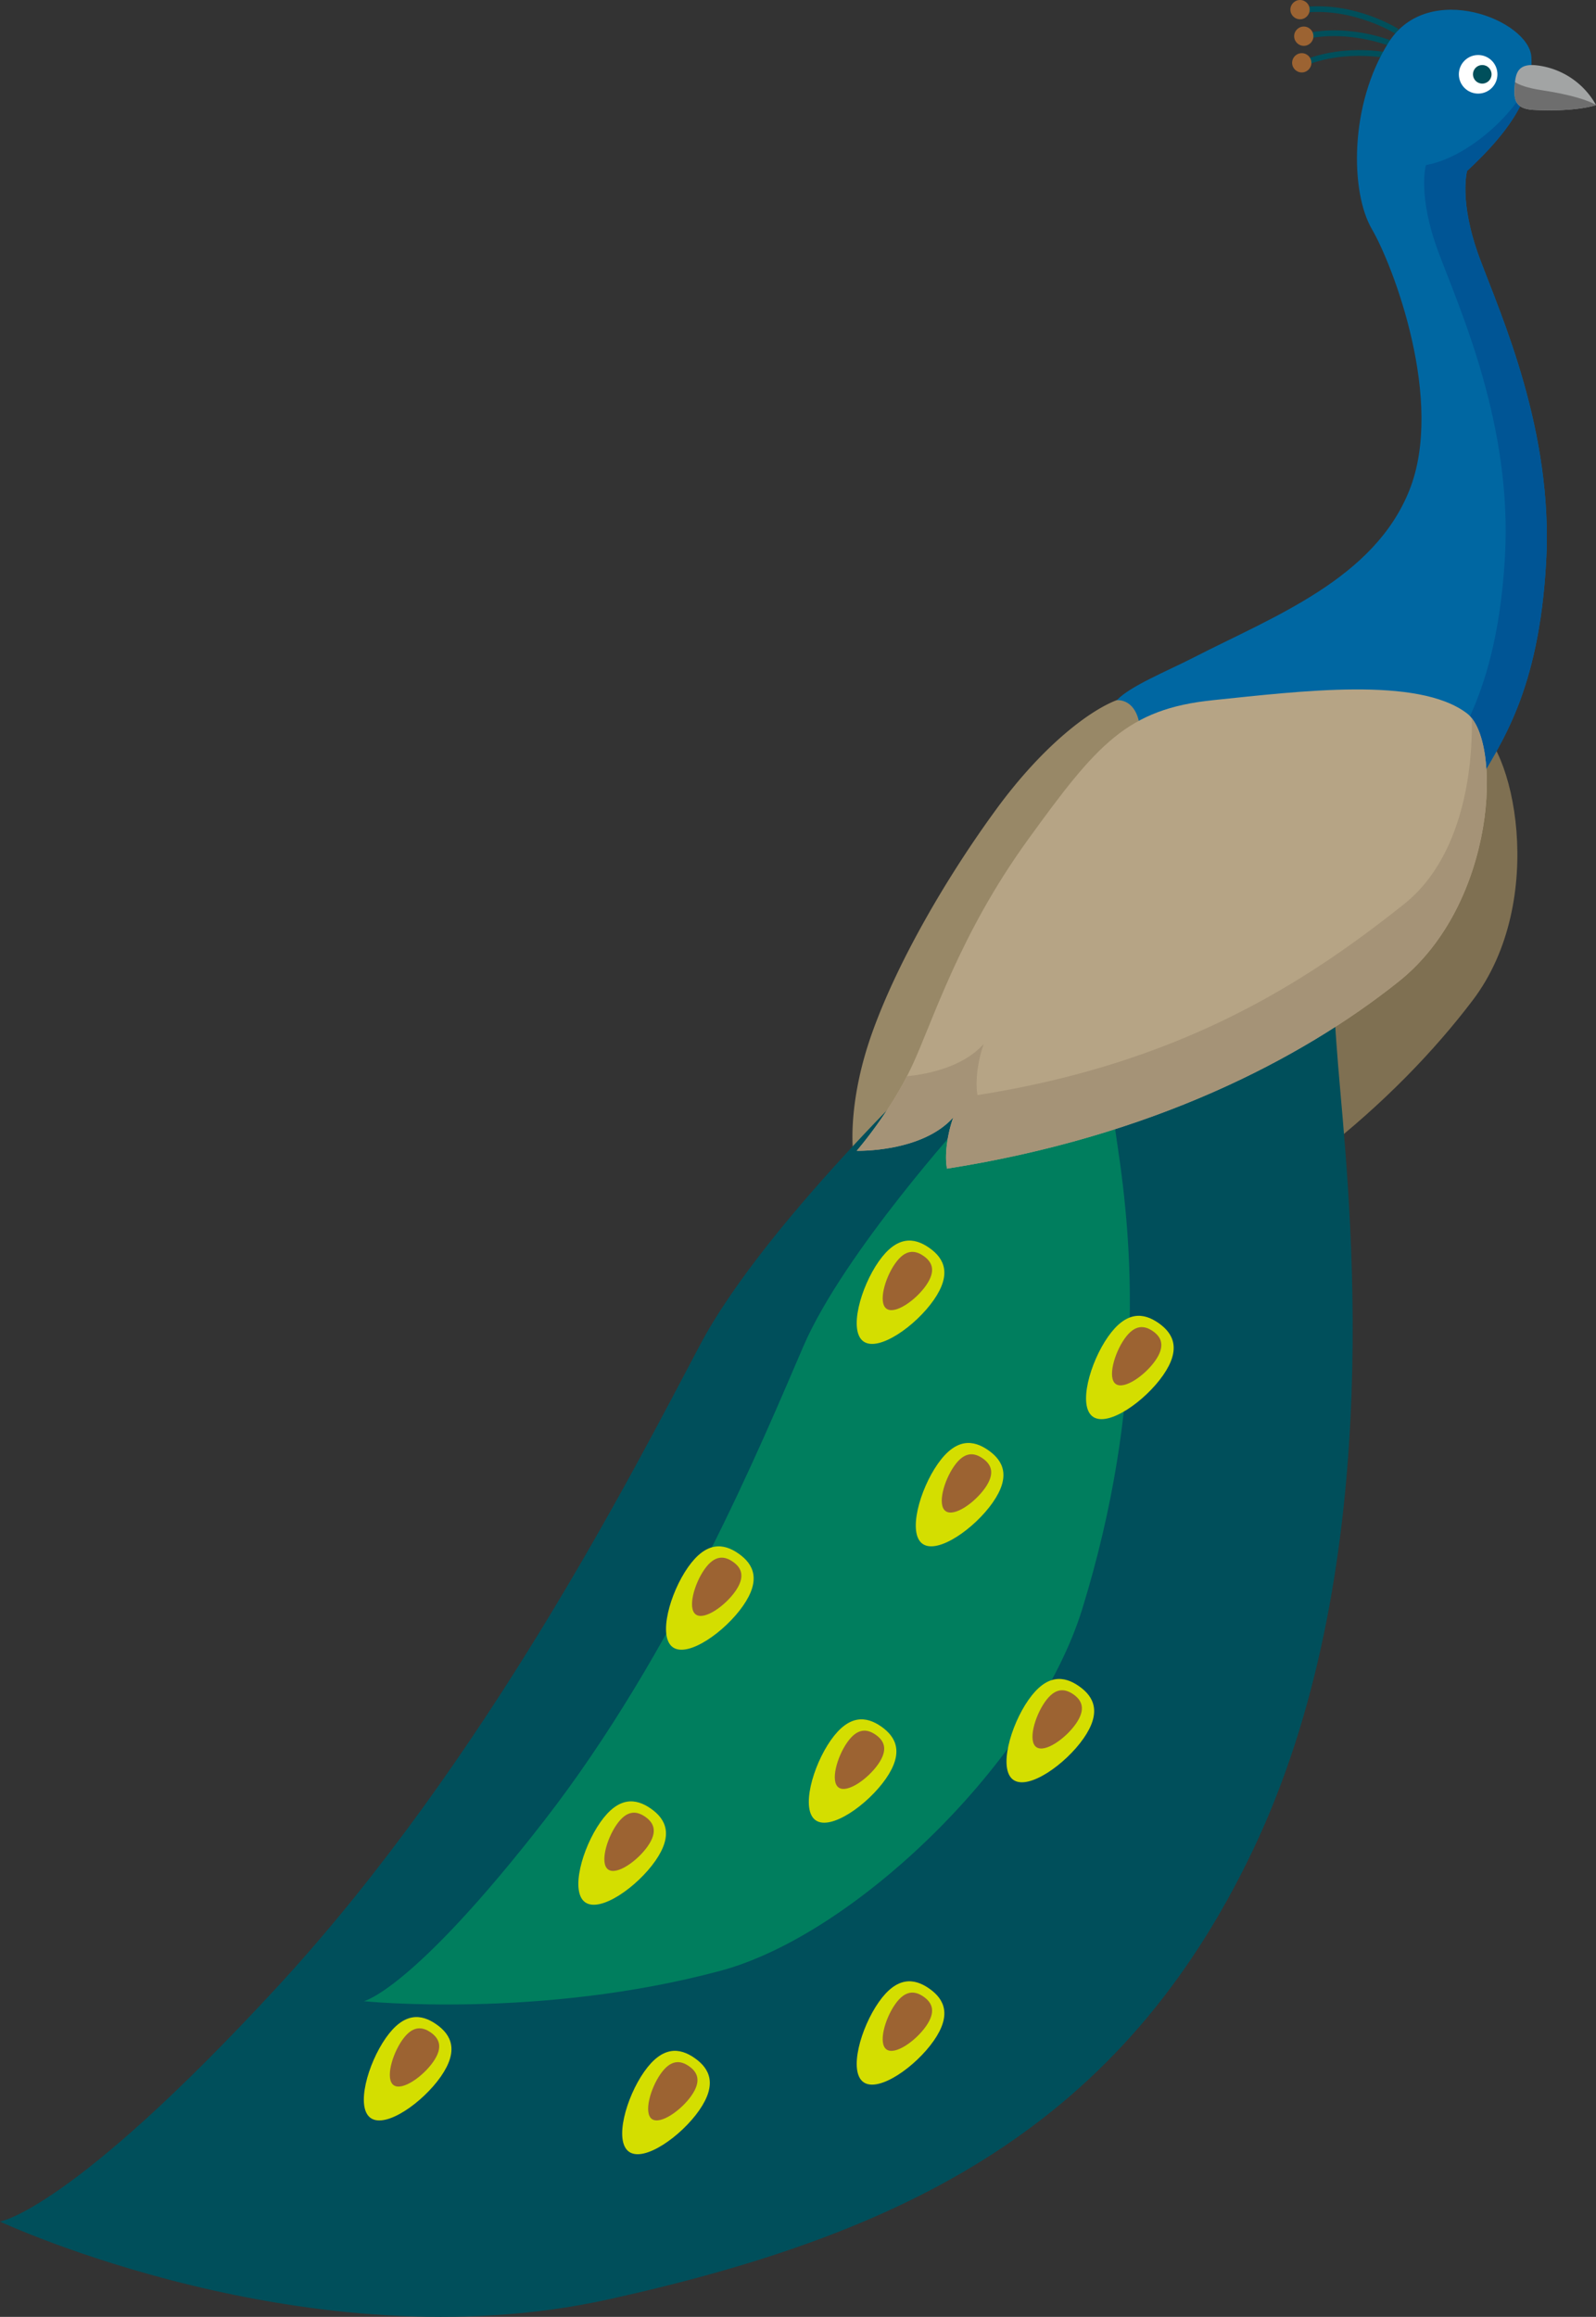 <svg xmlns="http://www.w3.org/2000/svg" id="Layer_1" viewBox="0 0 551.15 800" data-name="Layer 1"><rect x="0" y="0" width="551.15" height="800" fill="#333333" stroke="none"/><path d="m706.37 111.67 1-1.64c-.59-.38-14.77-9.25-32-7.67l.18 1.94c16.58-1.52 30.68 7.28 30.82 7.37z" fill="#004f5b" transform="translate(-224.42 -100)"></path><path d="m706.42 116.72.82-1.77c-.65-.29-15.89-7.17-32.79-3.25l.44 1.89c16.23-3.76 31.38 3.06 31.53 3.13z" fill="#004f5b" transform="translate(-224.42 -100)"></path><path d="m674.35 123c15.34-6.54 31.43-2.47 31.6-2.43l.49-1.88c-.68-.18-16.9-4.28-32.85 2.52z" fill="#004f5b" transform="translate(-224.42 -100)"></path><circle cx="448.94" cy="3.33" fill="#9c6332" r="3.33"></circle><circle cx="449.54" cy="21.69" fill="#9c6332" r="3.33"></circle><circle cx="450.24" cy="12.5" fill="#9c6332" r="3.33"></circle><path d="m733.07 349.9c14 6 26.1 61-.09 95.51s-69.73 73-135.29 101.05c-1.93-4-2.85-11.23-2.26-17.66-7.52 14.49-29.43 19.37-29.43 19.37s8-15.78 11.28-32.92 4.55-47.79 19.55-85.66 22.09-52.24 50.12-62.51 66.56-25.57 86.12-17.18z" fill="#7f7052" transform="translate(-224.42 -100)"></path><path d="m731.06 159s-3 10.47 4.38 30.27 25.45 59.6 22.91 104.8-15.74 62.7-24.35 77.68-89.62 25.64-111.46 5.07c-14.82-13.95-22-24.71-12.49-35 4.51-4.89 17.56-10.16 26.46-14.73 27.67-14.22 62.45-27.16 74.64-57.88s-5.59-77.44-13-90.14-7.87-42.9 5.84-64.48 48.49-7.62 49.26 5.07-6.58 24.86-22.19 39.34z" fill="#0067a2" transform="translate(-224.42 -100)"></path><path d="m719.76 369.72c8.63-15 21.84-32.5 24.38-77.69s-15.49-85-22.92-104.8-4.38-30.23-4.38-30.23c13.91-2.39 30.61-17.17 35.83-29.41-2.09 10-9.26 20-21.61 31.44 0 0-3 10.47 4.38 30.27s25.45 59.6 22.91 104.8-15.74 62.67-24.35 77.65c-6.86 11.9-59.36 21.06-91.61 14 31.53 2.47 71.45-5.75 77.37-16.03z" fill="#005595" transform="translate(-224.42 -100)"></path><path d="m610 341.79s16.56-2.29 2.85 39.1-69.67 103.45-79 109.42a121.85 121.85 0 0 1 -14.73 8.38s-2.54-17 6.6-42.4 26.44-54.58 42.8-76.93 32.48-34.14 41.48-37.57z" fill="#988867" transform="translate(-224.42 -100)"></path><path d="m555.5 458.83s-66 61.44-89.37 105.62-74.13 143.7-145.74 221.39-96 81.25-96 81.25 106.38 49.76 210 26.91 177.51-60.17 222.81-155.38 34.25-214.41 30.06-262-2.66-58.62-2.66-58.62-93.12 17.37-129.1 40.83z" fill="#004f5b" transform="translate(-224.42 -100)"></path><path d="m558.23 485.82s-42.43 46.65-56.41 79.12-44.18 105.52-89.69 164-62.07 62.06-62.07 62.06 60.72 6.26 123.18-10.5c46.92-12.59 108.91-73.12 124.91-124.91 22-71.34 17.27-126.29 12.19-160s-4.62-47.82-4.62-47.82-23.89 19.75-47.49 38.05z" fill="#007e5e" transform="translate(-224.42 -100)"></path><path d="m731.06 346.36c12.13 9.3 10.28 65.5-23.61 92.54s-85.56 53.57-156 64.62c-.88-4.35 0-11.6 2.16-17.68-10.85 12.19-33.32 11.52-33.32 11.52s11.61-13.33 19-29.13 16.21-45.23 40.07-78.23 34.28-45.2 64-48.24 70.82-8.35 87.7 4.6z" fill="#b6a485" transform="translate(-224.42 -100)"></path><path d="m520.27 497.36a146.82 146.82 0 0 0 17.35-25.73c7.51-.77 19.46-3.26 26.52-11.18-2.16 6.08-3 13.33-2.16 17.68 70.45-11.05 113.48-39 147.37-66 17.93-14.31 23.69-40.86 23.35-64.07 10.23 13 7 65.11-25.25 90.85-33.9 27-85.56 53.57-156 64.62-.88-4.35 0-11.6 2.16-17.68-10.87 12.15-33.34 11.51-33.34 11.51z" fill="#a59377" transform="translate(-224.42 -100)"></path><circle cx="510.45" cy="25.66" fill="#fff" r="6.66"></circle><circle cx="511.87" cy="25.66" fill="#004f5b" r="3.21"></circle><g transform="translate(-224.42 -100)"><path d="m747.48 129.82c-.27 4.25-.12 7.82 6.69 8.14 14.92.72 21.41-1.68 21.41-1.68a26.92 26.92 0 0 0 -20.45-13.71c-6.76-.8-7.38 2.99-7.65 7.25z" fill="#a2a4a4"></path><path d="m747.6 128.35c1.44 1 4.43 2.06 9 2.76 15.12 2.29 19 5.17 19 5.17s-6.49 2.4-21.41 1.68c-6.81-.32-7-3.89-6.69-8.14q.03-.75.1-1.47z" fill="#6e6e6e"></path><path d="m545.33 530.88c-5.25-3.68-11.2-4.24-17.46 4.69s-10.47 24-5.23 27.65 18-5.39 24.23-14.33 3.71-14.33-1.54-18.01z" fill="#d4de00"></path><path d="m543.36 533.68c-3-2.07-6.31-2.39-9.84 2.64s-5.9 13.51-2.94 15.59 10.12-3 13.65-8.08 2.09-8.07-.87-10.15z" fill="#9c6332"></path><path d="m624.53 556.86c-5.24-3.68-11.19-4.24-17.46 4.69s-10.47 24-5.22 27.65 18-5.39 24.22-14.32 3.71-14.34-1.54-18.02z" fill="#d4de00"></path><path d="m622.57 559.66c-3-2.07-6.31-2.39-9.84 2.65s-5.9 13.51-3 15.58 10.12-3 13.65-8.07 2.14-8.08-.81-10.16z" fill="#9c6332"></path><path d="m565.73 600.77c-5.24-3.68-11.19-4.25-17.46 4.69s-10.47 24-5.22 27.65 18-5.4 24.22-14.33 3.73-14.33-1.54-18.01z" fill="#d4de00"></path><path d="m563.77 603.57c-3-2.07-6.31-2.39-9.84 2.64s-5.93 13.51-2.93 15.59 10.12-3 13.65-8.08 2.07-8.08-.88-10.15z" fill="#9c6332"></path><path d="m597.06 682.25c-5.25-3.68-11.2-4.24-17.46 4.69s-10.47 24-5.23 27.65 18-5.39 24.23-14.32 3.71-14.34-1.54-18.02z" fill="#d4de00"></path><path d="m595.09 685.05c-3-2.07-6.31-2.39-9.84 2.65s-5.9 13.51-2.94 15.58 10.12-3 13.65-8.07 2.09-8.08-.87-10.16z" fill="#9c6332"></path><path d="m479.48 636.46c-5.24-3.68-11.19-4.24-17.46 4.69s-10.47 24-5.22 27.66 18-5.4 24.22-14.33 3.71-14.34-1.54-18.02z" fill="#d4de00"></path><path d="m477.52 639.27c-3-2.08-6.31-2.39-9.84 2.64s-5.9 13.51-2.95 15.58 10.12-3 13.65-8.07 2.09-8.08-.86-10.15z" fill="#9c6332"></path><path d="m528.79 696.2c-5.25-3.68-11.2-4.24-17.47 4.69s-10.46 24-5.22 27.65 18-5.39 24.22-14.33 3.68-14.33-1.53-18.01z" fill="#d4de00"></path><path d="m526.82 699c-3-2.07-6.31-2.39-9.84 2.65s-5.9 13.5-2.94 15.58 10.12-3 13.65-8.08 2.09-8.07-.87-10.15z" fill="#9c6332"></path><path d="m464.34 810.66c-5.24-3.68-11.19-4.24-17.46 4.69s-10.47 24-5.22 27.66 18-5.4 24.22-14.33 3.71-14.34-1.54-18.02z" fill="#d4de00"></path><path d="m462.38 813.47c-3-2.08-6.31-2.39-9.84 2.64s-5.9 13.51-3 15.58 10.12-3 13.65-8.07 2.14-8.08-.81-10.15z" fill="#9c6332"></path><path d="m449.21 724.52c-5.25-3.68-11.2-4.24-17.47 4.69s-10.47 24-5.22 27.66 18-5.4 24.22-14.33 3.71-14.34-1.53-18.02z" fill="#d4de00"></path><path d="m447.24 727.33c-3-2.08-6.31-2.39-9.84 2.64s-5.9 13.51-2.94 15.58 10.11-3 13.65-8.07 2.09-8.08-.87-10.15z" fill="#9c6332"></path><path d="m545.33 786.65c-5.25-3.68-11.2-4.25-17.46 4.69s-10.47 24-5.23 27.65 18-5.4 24.23-14.33 3.71-14.33-1.54-18.01z" fill="#d4de00"></path><path d="m543.36 789.45c-3-2.07-6.31-2.39-9.84 2.64s-5.9 13.51-2.94 15.59 10.12-3 13.65-8.08 2.09-8.08-.87-10.15z" fill="#9c6332"></path><path d="m375.12 799c-5.24-3.68-11.2-4.24-17.46 4.69s-10.47 24-5.22 27.66 18-5.4 24.22-14.33 3.71-14.36-1.54-18.02z" fill="#d4de00"></path><path d="m373.16 801.79c-3-2.08-6.31-2.39-9.84 2.64s-5.9 13.51-2.95 15.58 10.12-3 13.65-8.07 2.09-8.08-.86-10.15z" fill="#9c6332"></path></g></svg>